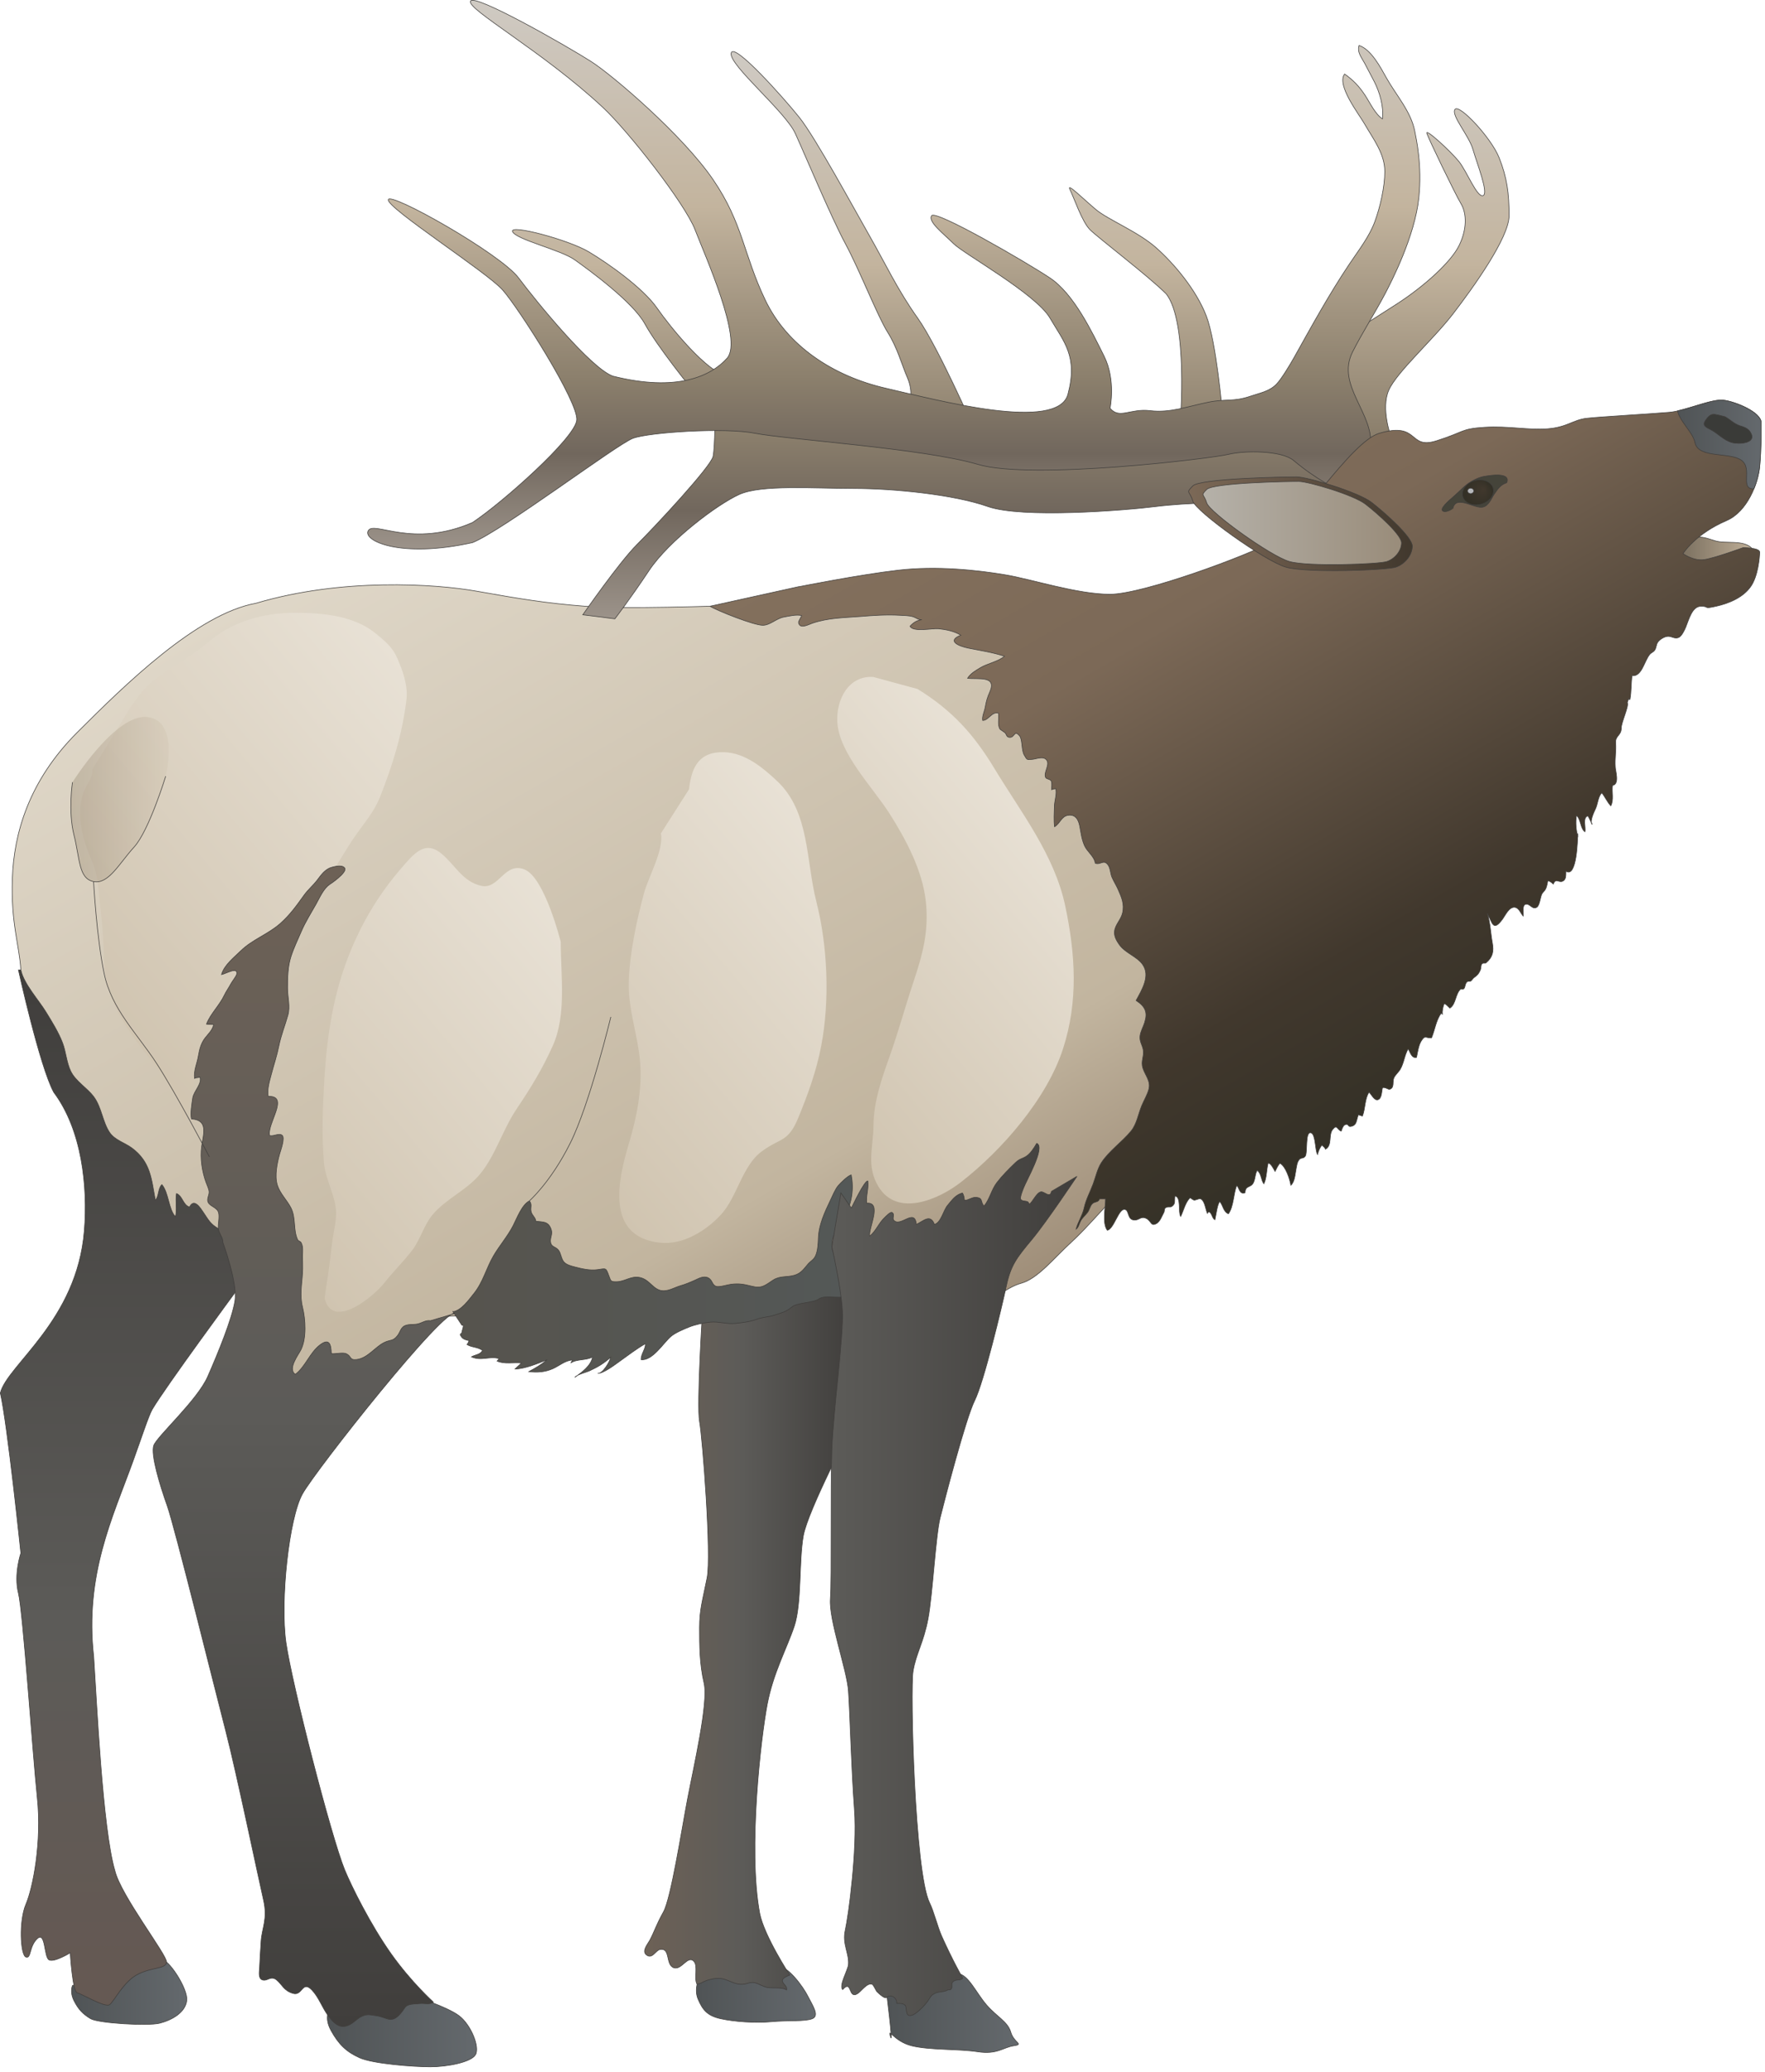 
        <svg xmlns:rdf="http://www.w3.org/1999/02/22-rdf-syntax-ns#" xmlns="http://www.w3.org/2000/svg" xmlns:cc="http://creativecommons.org/ns#" xmlns:xlink="http://www.w3.org/1999/xlink" xmlns:dc="http://purl.org/dc/elements/1.1/" x="0px" y="0px" width="501" height="588" viewBox="0 0 501 588" xml:space="preserve">
            <title>Cervus elaphus (Red Deer) : buck</title>
            <desc xmlns:ian_image_library="https://ian.umces.edu/media-library/">
                <ian_image_library:title>Cervus elaphus (Red Deer) : buck</ian_image_library:title>
                <ian_image_library:descr>Illustration of Cervus elaphus (Red Deer) buck</ian_image_library:descr>
                <ian_image_library:scene>
                    <ian_image_library:contains>mammal, red, deer, elk, male, buck, Chordata, Mammalia, Artiodactyla, Ruminantia, Cervidae, Cervinae, Cervus, elaphus</ian_image_library:contains>
                    <ian_image_library:when>2009-01-01</ian_image_library:when>
                </ian_image_library:scene>
            </desc>
            
 <defs></defs>
 <linearGradient id="ian_symbols_f6eca1c51ce1aae4c5f2d1c6219647f5" y2="576.48" gradientUnits="userSpaceOnUse" x2="135.3" y1="576.48" x1="92.92">
  <stop stop-color="#505456" offset=".022"/>
  <stop stop-color="#64696D" offset="1"/>
 </linearGradient>
 <path stroke="#403E3C" stroke-width=".171" d="m93.563 570.29s-1.702 2.135.433 5.978c2.134 3.841 4.263 5.963 8.104 7.681 3.843 1.709 15.367 2.558 20.069 2.558 4.693 0 11.524-1.285 12.79-3.42 1.292-2.138-1.266-8.536-4.687-11.094-3.41-2.568-12.806-5.543-12.806-5.543l-23.897 3.83z" fill="url(#ian_symbols_f6eca1c51ce1aae4c5f2d1c6219647f5)"/>
 <linearGradient id="ian_symbols_ee23718d06ac08043563bd292d4a83c8" y2="565.88" gradientUnits="userSpaceOnUse" x2="231.49" y1="565.88" x1="197.66">
  <stop stop-color="#505456" offset=".022"/>
  <stop stop-color="#64696D" offset="1"/>
 </linearGradient>
 <path stroke="#403E3C" stroke-width=".171" d="m198.56 560.9s-1.702 3.411-.42 6.389c1.286 3.001 2.558 4.703 6.398 5.559 3.843.85 9.818 1.285 14.508.85 4.699-.433 9.392 0 11.53-.85 2.135-.855 0-3.84-1.272-6.398-1.282-2.57-5.559-8.549-8.549-8.549-2.98 0-22.2 3-22.2 3z" fill="url(#ian_symbols_ee23718d06ac08043563bd292d4a83c8)"/>
 <linearGradient id="ian_symbols_64175e09fa3f249489d7fe6ac160a56c" y2="571.22" gradientUnits="userSpaceOnUse" x2="289.08" y1="571.22" x1="251.5">
  <stop stop-color="#505456" offset=".022"/>
  <stop stop-color="#64696D" offset="1"/>
 </linearGradient>
 <path stroke="#403E3C" stroke-width=".171" d="m251.5 564.31s2.125 16.637 1.272 13.662c-.853-2.991.853 1.272 5.978 2.558 5.126 1.282 13.226.85 18.787 1.699 5.546.855 7.248-1.282 10.238-1.699 2.991-.423 0-.855-.858-3.844-.847-2.99-3.834-4.263-6.825-7.68-2.99-3.427-5.132-8.54-8.116-8.97-3-.44-20.48 4.27-20.48 4.27z" fill="url(#ian_symbols_64175e09fa3f249489d7fe6ac160a56c)"/>
 <linearGradient id="ian_symbols_8076f69c81131fa43df36e62f2954c77" y2="565.31" gradientUnits="userSpaceOnUse" x2="53.031" y1="565.31" x1="20.298">
  <stop stop-color="#505456" offset=".022"/>
  <stop stop-color="#64696D" offset="1"/>
 </linearGradient>
 <path stroke="#403E3C" stroke-width=".171" d="m20.577 563.44s-.849 1.718.414 4.275c1.294 2.568 2.577 3.841 4.711 5.126 2.125 1.285 16.224 2.135 19.63 1.285 3.418-.868 7.261-3.003 7.675-6.411.442-3.41-5.539-12.379-7.242-11.523-1.704.85-25.188 7.23-25.188 7.23z" fill="url(#ian_symbols_8076f69c81131fa43df36e62f2954c77)"/>
 <linearGradient id="ian_symbols_e0222be712cf9c148d466d4865b40d90" y2="459.92" gradientUnits="userSpaceOnUse" x2="242.1" y1="459.92" x1="182.96">
  <stop stop-color="#6D6156" offset="0"/>
  <stop stop-color="#5C5B58" offset=".472"/>
  <stop stop-color="#403E3C" offset="1"/>
 </linearGradient>
 <path stroke="#403E3C" stroke-width=".171" d="m199.43 371.81s-1.718 26.891-.866 31.571c.866 4.709 3.424 37.995 2.138 44.393-1.272 6.411-2.138 8.979-2.138 14.092 0 5.116 0 10.251 1.289 15.8 1.276 5.542-2.991 23.897-4.696 32.866-1.702 8.953-4.693 28.16-6.828 32-2.141 3.843-2.495 5.443-3.895 8.078-.573 1.056-2.259 2.979-1.031 4.06 1.731 1.512 2.708-1.323 4.044-1.492 2.813-.366 1.54 3.996 3.538 5.091 2.341 1.285 4.19-3.703 6.003-1.667 1.167 1.308.01 4.705.799 6.359.763.179 1.781-.607 2.583-.891 1.171-.407 2.669-.735 3.853-.661 2.558.14 4.085 1.934 6.818 1.645 1.218-.127 2.042-.729 3.347-.372 1.193.331 2.135 1.03 3.385 1.298 1.473.306 4.321-.166 5.479.713.347-1.26-1.4-1.782-1.146-2.86.14-.589 1.604-1.196 2.074-1.365 0 0-7.263-11.091-8.536-17.498-3.42-18.358.42-50.372 2.138-59.328 1.702-8.978 5.545-15.796 7.684-22.207 2.122-6.398 1.272-18.339 2.558-25.605 1.282-7.26 14.079-31.581 14.079-31.581v-49.095l-8.537 1.715-13.226 11.944-20.88 2.99z" fill="url(#ian_symbols_e0222be712cf9c148d466d4865b40d90)"/>
 <linearGradient id="ian_symbols_b69b1318d5bedc94a104bd3cf05898af" y2="388.52" gradientUnits="userSpaceOnUse" x2="248.62" y1="147.48" x1="109.45">
  <stop stop-color="#DFD7C8" offset="0"/>
  <stop stop-color="#C2B59F" offset=".786"/>
  <stop stop-color="#9F8E79" offset="1"/>
 </linearGradient>
 <path stroke="#403E3C" stroke-width=".171" d="m5.914 275.25c-.433-7.264-2.844-13.14-2.405-25.949.42-12.793 4.696-27.741 18.354-41.399 13.649-13.652 34.139-33.722 50.791-36.712 24.323-7.248 50.788-5.542 62.744-3.408 11.96 2.125 19.634 3.408 30.731 4.26 11.104.865 35.857 0 48.23-.417 12.379-.436 49.086-3.844 49.086-3.844l72.565 52.493 7.251 92.625s-25.605 26.048-26.892 26.888c-1.278.862-7.68 8.546-12.373 12.809-4.695 4.273-9.389 10.239-14.084 11.537-4.693 1.272-9.386 5.962-9.386 5.962l-56.347-2.984-61.458 4.702-35.44 1.706-28.602 19.61-24.333.855 3.84-24.319-12.373-19.208-11.524 8.101-24.753-29.875-16.229-32.869c.001-.01-6.989-13.33-7.402-20.58z" fill="url(#ian_symbols_b69b1318d5bedc94a104bd3cf05898af)"/>
 <linearGradient id="ian_symbols_79d649a89d1a7094e5b0e57bc0a75a2b" y2="279.4" gradientUnits="userSpaceOnUse" x2="19.695" y1="194.96" x1="120.33">
  <stop stop-color="#E8E1D5" offset="0"/>
  <stop stop-color="#D0C4B0" offset="1"/>
 </linearGradient>
 <path d="m36.874 201c2.097-2.914 3.525-5.357 6.678-7.833 4.909-3.869 10.62-6.682 15.288-10.738 6.844-5.952 15.622-8.562 24.969-8.533 8.116.013 16.726.888 22.819 5.848 2.555 2.09 4.769 3.917 6.042 6.818 1.626 3.713 3.179 7.935 2.698 11.995-1.136 9.529-3.932 18.648-7.563 27.741-1.711 4.276-4.639 7.48-7.257 11.32-2.352 3.436-4.375 7.098-6.666 10.509-4.715 7.044-11.893 13.239-17.591 19.742-6.191 7.047-11.295 15.237-14.753 23.604-2.164 5.218-4.785 10.28-6.389 15.545-.735 2.389-1.181 4.222-1.499 6.662-.137 1.094-.433 3.789-1.346 4.582-.84-1.629-.701-3.5-1.314-5.078-.735-1.88-2.176-3.598-3.216-5.428-2.262-3.945-5.346-7.327-8.065-10.989-5.672-7.585-10.111-15.189-10.213-24.651-.047-5.294-.547-10.916-1.184-16.153-.467-3.831-.433-7.404-2.008-11.043-1.743-4.018-3.207-8.215-3.522-12.564-.188-2.443.099-4.935.824-7.277.604-1.962 2.988-4.629 2.542-6.614l10.724-17.47z" fill="url(#ian_symbols_79d649a89d1a7094e5b0e57bc0a75a2b)"/>
 <linearGradient id="ian_symbols_f841a5956046e89411337d8485e976c7" y2="175.6" gradientUnits="userSpaceOnUse" x2="286.9" y1="14.633" x1="286.9">
  <stop stop-color="#CFCAC3" offset="0"/>
  <stop stop-color="#C3B49E" offset=".376"/>
  <stop stop-color="#8B7F6C" offset=".674"/>
  <stop stop-color="#71675D" offset=".809"/>
  <stop stop-color="#9C938A" offset="1"/>
 </linearGradient>
 <path stroke="#403E3C" stroke-width=".171" d="m394.78 123.81s-2.852-7.96-.573-13.086c2.274-5.132 12.517-14.238 18.215-21.625 5.685-7.391 15.937-21.635 15.937-27.896 0-6.259-.573-10.811-2.848-16.497-2.278-5.688-11.384-15.367-12.517-13.659-1.146 1.715 3.98 7.404 5.112 11.384 1.146 3.98 4.554 12.513 2.846 13.085-1.7.573-4.551-6.827-6.825-9.678-2.278-2.835-9.679-9.666-9.106-7.96.573 1.702 7.974 17.065 9.679 19.917 1.702 2.847 1.702 7.4-.572 11.957-2.278 4.556-9.679 11.371-17.646 16.509-7.96 5.112-14.231 9.096-14.231 9.096l-17.068 20.493-18.215 1.142s-1.706-19.92-4.554-27.32c-2.841-7.403-9.096-14.807-14.221-19.36-5.126-4.556-13.659-7.963-17.069-10.813-3.424-2.848-8.549-7.96-7.407-5.683 1.136 2.274 3.411 9.105 5.692 11.38 2.277 2.269 16.509 13.092 21.635 18.218 6.258 7.959 3.98 36.416 3.98 36.416l-58.625 1.718s-10.241-23.343-15.939-31.319c-5.682-7.96-9.105-15.364-13.659-23.328-4.54-7.96-15.351-27.884-19.904-33.575-4.563-5.705-18.791-21.625-19.36-18.218-.573 3.42 15.367 16.512 18.214 22.771 2.851 6.254 10.238 23.909 14.231 31.304 3.983 7.388 9.096 20.489 11.944 25.042 2.851 4.554 3.98 9.106 5.692 13.074 1.712 4 .566 7.407.566 7.407s-46.095-6.822-51.781-7.966c-5.698-1.146-15.937-13.659-19.926-19.357-3.971-5.673-13.655-12.516-19.354-15.927-5.686-3.407-22.751-7.961-21.619-5.698 1.142 2.291 13.659 5.125 17.639 7.979 3.98 2.835 16.509 11.94 19.92 18.199 3.414 6.271 13.089 18.218 13.089 18.218l6.828 6.254s0 10.255-.569 13.103c-.56 2.851-16.497 19.917-21.623 25.029-5.122 5.125-15.367 19.92-15.367 19.92l9.106 1.146s3.983-5.116 9.682-13.659c5.686-8.539 19.344-18.777 25.603-21.625 6.258-2.851 21.065-1.706 32.449-1.706 11.371 0 28.45 1.706 38.113 5.113 9.688 3.423 38.714 1.146 47.819 0 9.108-1.129 21.049-1.129 21.049-1.129l27.323-1.133 18.22-17.65z" fill="url(#ian_symbols_f841a5956046e89411337d8485e976c7)"/>
 <linearGradient id="ian_symbols_c4324579a082fa8445fd412f3c57821d" y2="155.79" gradientUnits="userSpaceOnUse" x2="253.69" y1=".085" x1="253.69">
  <stop stop-color="#CFCAC3" offset="0"/>
  <stop stop-color="#C3B49E" offset=".376"/>
  <stop stop-color="#8B7F6C" offset=".691"/>
  <stop stop-color="#71675D" offset=".826"/>
  <stop stop-color="#9C938A" offset="1"/>
 </linearGradient>
 <path stroke="#403E3C" stroke-width=".171" d="m388.52 126.66c.152.127.306.254.471.382 1.323-9.644-9.945-17.582-5.023-27.26 2.859-5.622 6.296-10.916 9.245-16.522 1.73-3.296 8.409-16.242 9.529-27.171.954-9.245-.726-16.599-1.136-18.771-1.053-5.647-5.275-10.241-8.088-15.252-1.613-2.885-4.263-7.998-7.734-9.172-.627 1.938.726 3.458 1.578 5.065.903 1.702 1.82 3.433 2.749 5.24 1.508 2.978 2.72 7.043 2.304 10.531-2.05-1.295-3.589-4.655-4.912-6.663-1.689-2.57-3.345-4.302-5.826-6.058-2.39 3.077 4.012 11.32 5.571 14.018 2.532 4.426 5.825 8.521 5.825 13.662 0 4.374-1.323 10.149-2.835 14.23-1.591 4.299-4.604 8.101-7.254 12.072-5.797 8.65-10.592 17.429-15.682 26.506-.99 1.756-3.522 6.032-4.979 7.518-2.039 2.1-4.75 2.507-7.385 3.42-4.871 1.654-6.803.665-11.969 1.705-5.59 1.123-10.858 3.102-16.522 2.393-5.656-.684-8.688 2.52-11.352-.684 0 0 1.715-7.967-1.709-14.811-3.407-6.815-8.536-17.625-15.367-22.179-6.83-4.553-32.436-19.362-33.565-17.657-1.146 1.717 3.411 5.138 6.255 7.979 2.842 2.834 23.331 14.231 27.311 21.046 3.993 6.843 7.977 10.811 5.126 21.622-2.848 10.827-36.989 1.718-51.793-1.699-14.792-3.414-27.877-11.947-34.139-25.033-6.265-13.102-6.265-21.626-14.804-34.154-8.537-12.513-28.457-29.599-34.714-33.566-6.258-3.996-33.003-19.36-34.139-17.082-1.146 2.275 20.48 14.231 37.562 30.159 7.27 6.789 23.327 27.32 26.178 34.72 2.834 7.404 13.652 31.291 9.105 36.429-4.553 5.113-14.231 9.672-32.449 5.113-6.258-2.275-21.625-21.063-26.748-27.878-5.112-6.843-36.416-24.472-36.989-22.21-.573 2.291 27.883 20.502 32.436 25.619 4.553 5.112 21.635 31.873 21.056 36.989-.566 5.126-21.056 23.34-29.589 29.022-17.079 7.404-27.884-.557-29.585 2.291-1.718 2.835 9.093 7.967 29.585 3.408 8.533-3.408 40.973-27.878 45.532-29.595 4.556-1.706 26.178-3.131 34.711-1.426 8.54 1.718 47.813 4.276 63.18 8.813 15.364 4.556 66.585-1.702 71.138-2.834 4.556-1.133 15.074-1.133 18.494 1.718 3.411 2.834 5.981 4.54 8.816 6.258 2.851 1.702 6.258-.585 9.675-3.423 3.4-2.84 2.84-6.83 2.84-6.83z" fill="url(#ian_symbols_c4324579a082fa8445fd412f3c57821d)"/>
 <linearGradient id="ian_symbols_394d2944df389b64ddde165765a6b4f3" y2="157.73" gradientUnits="userSpaceOnUse" x2="498.21" y1="157.73" x1="474.31">
  <stop stop-color="#706657" offset="0"/>
  <stop stop-color="#C2B199" offset="1"/>
 </linearGradient>
 <path stroke="#403E3C" stroke-width=".171" d="m476.43 152.4c1.994 0 3.996-.051 5.979 0 2.096.077 3.699 1.031 5.532 1.311 3.386.519 8.766-.69 10.264 3.395l-15.37 5.981-8.529-5.125 2.13-5.56z" fill="url(#ian_symbols_394d2944df389b64ddde165765a6b4f3)"/>
 <linearGradient id="ian_symbols_855e75719696ea3445d75c500541109d" y2="275.25" gradientUnits="userSpaceOnUse" x2="33.693" y1="569" x1="33.693">
  <stop stop-color="#655953" offset=".022"/>
  <stop stop-color="#5C5B58" offset=".371"/>
  <stop stop-color="#403E3C" offset="1"/>
 </linearGradient>
 <path stroke="#403E3C" stroke-width=".171" d="m5.914 275.25c.85 3.971 5.062 8.511 7.184 12.007 1.645 2.682 3.512 5.673 4.658 8.676.977 2.568 1.132 5.571 2.303 8.011 1.4 2.927 4.63 4.693 6.577 7.314 2.186 2.949 2.485 7.108 4.448 10.061 1.477 2.214 4.317 2.949 6.348 4.451 5.357 3.971 5.548 8.88 6.665 14.807 1.056-1.056.732-3.385 1.852-4.416 1.954 2.278 1.877 7.035 3.85 9.122.522-2.109-.061-4.441.289-6.589 1.757.662 1.782 3.207 3.704 3.843 1.308-2.698 3.118.29 3.98 1.575 1.463 2.173 1.96 3.233 4.184 4.528l1.333 2.672 4.012 14.677s-20.53 27.845-24.107 33.989c-1.043 1.82-3.165 8.394-5.542 14.932-5.676 15.646-13.662 32.028-11.056 55.175.818 12.277 2.513 48.972 6.006 60.714 1.642 7.048 14.919 24.078 14.677 26.022-.249 1.947-3.815 1.311-8.002 3.347-4.184 2.008-6.866 7.783-8.164 8.699-1.311.916-7.836-3.038-9.185-3.369-1.35-.331-1.995-11.346-1.995-11.346s-4.553 2.81-6.026 1.998c-1.441-.805-.936-8.222-3.325-6.007-2.376 2.214-1.676 5.774-3.232 5.202-1.563-.573-2.008-10.265 0-14.944 2.001-4.654 4.568-17.604 3.232-30.282-1.335-12.682-4.031-52.726-5.367-58.067s.7-11.32.7-11.32-3.818-36.772-5.826-45.445c2.008-8.002 21.775-20.493 23.837-45.981 1.027-12.644-.662-28.685-8.673-39.356-3.996-7.353-10.019-34.699-10.019-34.699h.680z" fill="url(#ian_symbols_855e75719696ea3445d75c500541109d)"/>
 <linearGradient id="ian_symbols_ccc3197cd3b7e74461ecce1342172714" y2="575.06" gradientUnits="userSpaceOnUse" x2="86.439" y1="245.75" x1="86.439">
  <stop stop-color="#6D6156" offset="0"/>
  <stop stop-color="#5C5B58" offset=".472"/>
  <stop stop-color="#403E3C" offset="1"/>
 </linearGradient>
 <path stroke="#403E3C" stroke-width=".171" d="m97.836 246.32c-.859-1.295-4.273 0-4.273 0-1.591.735-2.495 2.087-3.513 3.42-1.155 1.514-2.618 2.71-3.725 4.263-2.1 2.927-4.025 5.647-6.815 8.101-3.449 3.016-7.862 4.505-11.129 7.68-1.973 1.925-4.76 4.085-5.508 6.78 1.282-.254 4.798-2.412 4.298-.047-.118.509-1.349 2.084-1.654 2.685-.576 1.104-1.286 2.042-1.833 3.188-1.349 2.876-3.941 5.294-5.075 8.221.688.149 1.359.035 2.046.149-.392 1.642-1.435 2.495-2.428 3.767-1.17 1.527-1.59 3.204-1.908 5.062-.366 2.237-1.362 4.146-1.107 6.437.436-.28 1.187-.207 1.571-.334.604 1.874-1.798 3.996-2.081 5.905-.226 1.575-.722 4.479-.34 5.927 4.833.306 3.373 4.222 2.886 7.757-.465 3.423.127 7.212 1.222 10.203.279.789.827 1.88.891 2.695.063.945-.713 2.011-.319 2.927.522 1.234 2.504 1.476 2.962 2.901.423 1.333-.175 3.268-.022 4.655.162 1.422 1.358 2.517 1.282 3.929 0 0 4.26 11.537 3.407 16.65-.849 5.112-4.689 14.514-7.684 21.342-2.987 6.831-14.511 17.069-15.364 19.64-.849 2.555 1.708 11.094 3.844 17.069 2.138 5.979 13.655 52.506 16.649 64.029 2.981 11.524 9.389 42.255 10.671 47.801 1.272 5.549-.456 7.909-.688 11.867-.15 2.532-.341 5.049-.433 7.582-.057.979-.395 2.771.738 3.242 1.438.585 2.408-1.333 4.104.037 1.531 1.235 2.04 3.09 4.712 3.831 2.657.764 2.558-3.84 5.316-.967 1.985 2.084 2.911 4.988 4.61 7.273 1.629 2.188 3.414 4.072 6.303 2.469 1.158-.659 2.123-1.82 3.5-2.39 1.514-.611 2.313-.255 3.853-.051 3.395.416 4.554 3.103 8.104-2.269.84-1.244 2.688-.989 4.27-1.19 1.285-.155 2.755.417 3.836-.41 0 0-6.249-5.635-11.956-13.659-5.896-8.319-11.26-19.13-13.223-23.899-3.84-9.398-14.941-52.509-16.649-64.449-1.705-11.957.852-35.44 4.693-42.255 3.84-6.844 40.552-53.371 43.54-51.237l-7.25 2.138c-1.222-.229-2.364.585-3.407.865-1.069.306-2.326.074-3.423.407-1.651.458-1.575 1.794-2.542 3-1.247 1.553-1.935 1.12-3.437 1.769-2.758 1.184-4.845 4.566-8.126 4.973-2.071.254-1.413-.942-2.953-1.652-.992-.458-3.114.128-4.234-.025-.063-2.545-.509-4.477-3.14-2.532-2.965 2.199-4.171 6.207-7.073 8.405-2.304-1.523.942-5.618 1.629-7.046 1.575-3.255 1.272-8.546.417-12.004-.859-3.487-.204-6.259 0-9.821.092-1.575-.013-3.204 0-4.808.013-1.244.223-2.529-.404-3.687-.254-.461-.776-.382-.999-.866-1.305-2.784-.427-6.131-1.891-9.007-1.132-2.211-3.127-4.069-3.868-6.484-.812-2.622-.048-6.309.665-8.829.267-.98 1.625-4.579.684-5.288-.926-.716-2.379.404-3.535.073-.767-3.423 5.759-11.342-.395-11.104-.382-1.957.395-4.416.891-6.325.7-2.666 1.591-5.288 2.135-8.011.615-3.051 1.747-5.797 2.571-8.75.687-2.443-.111-5.062-.111-7.582-.017-2.898.073-6.208.955-8.956.789-2.466 1.953-4.871 2.981-7.261 1.149-2.672 2.751-5.164 4.162-7.693.996-1.782 2.153-4.454 3.843-5.549.013 0 5.138-3.4 4.286-4.68z" fill="url(#ian_symbols_ccc3197cd3b7e74461ecce1342172714)"/>
 <linearGradient id="ian_symbols_d36791174dcb1414b1ec9b1ca2be14f9" y2="362.13" gradientUnits="userSpaceOnUse" x2="241.94" y1="362.13" x1="128.57">
  <stop stop-color="#56544E" offset=".022"/>
  <stop stop-color="#545857" offset="1"/>
 </linearGradient>
 <path stroke="#403E3C" stroke-width=".171" d="m128.57 372.23c2.354-.318 4.502-3.372 5.978-5.205 2.575-3.229 3.459-7.06 5.46-10.531 1.677-2.927 4.066-5.622 5.645-8.698 1.031-1.985 2.466-5.927 4.594-6.997.875.891.267 1.88.493 2.953.271 1.219 1.247 1.651 1.375 2.797 1.998.28 3.497-.051 4.323 2.288.525 1.451-.407 2.446-.14 3.767.255 1.295 1.324 1.091 2.176 2.087.802.955.777 2.545 1.642 3.471.725.776 2.036 1.104 3.025 1.359 1.96.509 4.289 1.072 6.411.776 2.533-.34 2.393-.671 3.296 1.781.556 1.515.531 1.667 2.21 1.642 2.342-.051 3.968-1.667 6.45-1.222 3.025.534 3.926 3.814 6.885 3.792 1.601-.013 3.217-.98 4.728-1.425 1.495-.433 2.762-.968 4.187-1.604 1.18-.561 2.567-1.323 3.853-.573 1.031.598.977 1.921 2.059 2.329.917.328 3.194-.436 4.212-.563 2.214-.302 3.675-.047 5.912.525 2.863.748 3.767-.191 6.134-1.744 1.947-1.247 3.911-.738 6.004-1.35 1.931-.534 2.784-1.931 3.885-3.204.754-.865 1.581-1.184 2.09-2.252.678-1.41.792-3.573.84-5.138.127-3.7 1.782-7.286 3.395-10.649.614-1.244 1.353-3.14 2.228-4.171.658-.799 2.813-2.873 3.703-3.077.751 3.967.191 7.884-1.642 11.234-1.83 3.315-4.034 5.746-3.843 9.22.181 3.385 7.407 10.773 4.976 13.531-1.419 1.604-6.847-.073-8.533 1.146-1.782 1.298-6.208 1.018-7.887 2.418-1.664 1.399-2.609 1.476-4.811 2.239-1.916.637-3.153.481-5.084 1.193-1.922.709-4.085.964-6.093 1.171-2.453.255-4.709-.611-7.162-.356-1.816.178-4.311.713-5.978 1.4-1.553.636-3.856 1.578-5.125 2.656-2.087 1.769-5.24 6.987-8.46 6.589-.088-1.562 1.346-3.089 1.209-4.527-2.542 1.448-4.96 3.322-7.314 4.999-1.349.967-4.54 3.42-6.214 3.432 1.406.128 3.414-3.267 3.71-4.603-2.024 1.782-3.589 2.724-5.966 3.828-1.005.475-3.649 1.081-4.244 1.899 2.03-1.477 4.546-3.236 5.055-5.803-1.785 1.046-4.617.538-6.207 1.731.242-.293.306-.586.474-.853-2.046.089-3.844 1.718-5.613 2.481-2.163.938-4.375 1.116-6.767.811 1.874-.988 3.601-2.02 5.217-3.378-2.698 1.053-6.197 2.567-9.134 2.644.602-.614 1.254-1.107 1.846-1.705-2.304-.255-4.769.407-6.933-.557.229-.207.407-.436.535-.716-2.721-.76-5.024.78-7.824-.483 1.018-.583 2.656-.659 3.143-1.833-1.4-1.018-3.086-.811-4.416-1.677.372-.28.5-.955.626-1.094-.649-.102-1.667-.382-2.087-.942-1.011-1.371.025-.585.057-1.625.013-.233.808-2.24-.016-1.794l-2.55-3.86z" fill="url(#ian_symbols_d36791174dcb1414b1ec9b1ca2be14f9)"/>
 <linearGradient id="ian_symbols_5ed428985adb112419b5d1548b576c11" y2="448.21" gradientUnits="userSpaceOnUse" x2="305.7" y1="448.21" x1="235.68">
  <stop stop-color="#5C5B58" offset=".011"/>
  <stop stop-color="#403E3C" offset="1"/>
 </linearGradient>
 <path stroke="#403E3C" stroke-width=".171" d="m241.68 342.79c.433-.84 3.678-7.76 4.646-7.658.29 2.16-.563 4.146-.318 6.309 4.521-.395.43 7.174.862 9.338 1.769-1.4 2.609-3.796 4.311-5.345.292-.254 1.553-1.654 2.042-1.349.885.535-.044 1.553.464 2.164 1.83 2.199 5.965-3.598 6.424 1.193 2.007-.926 3.954-3.089 5.125 0 1.881-.458 2.504-3.917 3.732-5.393 1.278-1.527 2.233-2.975 4.206-3.509.433.611.531 1.362.595 2.075 1.158.035 2.227-1.006 3.436-.84 1.922.268.999 1.257 2.119 2.457 1.626-1.963 2.091-4.629 3.631-6.627 1.526-1.998 3.433-3.904 5.253-5.65 1.222-1.155 1.816-1.066 2.99-1.766 1.257-.75 2.313-2.44 3.076-3.741 2.622 1.018-2.978 10.585-3.751 12.732-.181.474-1.107 2.66-.764 3.169.596.891 2.25 0 2.342 1.448 1.104-.786 2.084-3.356 3.382-3.586.917-.175 2.619 1.96 2.966-.127l7.247-4.27s-8.532 12.819-12.796 17.932c-4.276 5.125-5.984 7.251-7.261 13.226-1.272 5.981-6.397 27.323-8.969 32.449-2.555 5.125-8.536 28.173-9.809 33.285-1.285 5.126-2.135 21.775-3.42 28.597-1.273 6.844-3.408 9.818-4.264 14.943-.85 5.126.423 57.202 4.696 65.735 1.158 2.313 2.252 6.779 3.41 9.398 3.128 6.983 5.976 11.947 5.976 11.947-.57.926-2.033.063-2.924 1.243-.407.551.14 1.299-.369 1.871-.356.42-.611.076-.986.28-1.082.607-2.396.407-3.414.853-1.234.531-1.4 1.027-2.125 2.15-.71 1.104-3.968 4.731-5.444 4.193-1.03-.382-.521-2.249-1.04-2.821-.637-.713-1.537-.532-2.418-.586.127-1.018-.688-2.059-1.794-2.109-1.349-.063-.738 1.117-2.227.137-.446-.292-1.273-1.019-1.607-1.358-.248-.283-.974-1.935-1.343-2.087-1.381-.561-3.067 1.947-4.076 2.596-2.832 1.881-1.537-4.171-4.308-1.095-1.114-1.196 1.515-5.522 1.642-7.107.245-3.258-1.804-5.828-.9-9.748.9-3.916 3.458-22.701 2.603-34.225-.85-11.523-1.282-27.743-1.702-33.709-.433-5.975-5.558-20.069-5.125-26.051.43-5.976 0-31.581.43-42.688.423-11.088 3.414-32.43 2.978-39.251-.42-6.843-2.978-17.957-2.978-17.957l2.558-15.342 2.97 4.29z" fill="url(#ian_symbols_5ed428985adb112419b5d1548b576c11)"/>
 <path stroke="#403E3C" stroke-width=".171" d="m451.75 233.5c.022.175.086.318.191.429-.08-.14-.13-.28-.19-.43z" fill="none"/>
 <linearGradient id="ian_symbols_46a98efdc5418e24a99204c96fd59e65" y2="295.48" gradientUnits="userSpaceOnUse" x2="437.2" y1="100.86" x1="324.83">
  <stop stop-color="#83705D" offset="0"/>
  <stop stop-color="#7C6957" offset=".309"/>
  <stop stop-color="#41382D" offset=".781"/>
  <stop stop-color="#333026" offset="1"/>
 </linearGradient>
 <path stroke="#403E3C" stroke-width=".171" d="m226.74 166.5s17.079-3.407 28.167-4.693c11.11-1.288 22.633 0 30.314 1.286 7.684 1.266 20.479 5.542 29.872 5.542 9.395 0 39.271-11.091 46.104-14.931 6.831-3.844 22.23-28.342 30.295-30.744 11.533-3.407 8.116 4.693 16.232 2.135 8.101-2.554 6.831-3.417 13.658-3.84 6.821-.417 12.38.853 17.922.423 5.549-.423 7.251-2.558 11.092-2.981 3.84-.433 18.787-1.283 23.479-1.702 4.696-.433 11.957-3.844 15.364-3.423 3.427.423 10.675 3.423 10.675 6.398 0 2.991 0 7.684-.421 12.393-.429 4.68-3.42 12.793-9.397 15.364-8.954 3.843-12.38 9.386-12.38 9.386s2.99 2.138 5.981 1.705c2.987-.433 11.091-3.407 11.091-3.407s4.705 0 4.705 1.269c0 1.289-.429 6.832-2.583 9.822-2.122 2.991-5.972 4.69-9.806 5.542-3.84.865-1.705 0-4.267 0-2.564 0-3.438 3.805-4.35 5.981-.35.836-1.164 2.567-2.046 2.898-1.139.433-1.89-.395-3-.344-.989.038-2.313.853-2.897 1.692-.433.646-.396 1.549-.814 2.186-.43.637-.952.688-1.426 1.225-1.591 1.88-2.24 6.395-5.043 6.064-.296 2.239-.169 4.463-.579 6.729-.268.063-.365-.064-.331-.382l-.433 1.272c.547 1.018-1.702 5.494-1.702 7.251 0 2.134-1.756 2.112-1.604 4.234.179 2.265-.268 4.438-.102 6.7-.051.996 1.346 4.963-.776 5.333-.29 1.871.423 4.043-.496 5.8-1.044-1.107-1.689-2.686-2.571-3.701-1.053 1.079-1.104 3-1.695 4.346-.439.996-1.826 3.704-1.034 4.607-.423-.802-.729-1.651-1.196-2.402-1.604.404-.551 3.239-.854 4.511-1.335-.989-1.119-3.557-2.392-4.639-.344 1.995-.089 4.184.355 6.144-.012-.305-.012-.624-.012-.941 0 1.6-.268 12.729-3.348 10.595-.063 1.031.191 2.402-1.018 2.889-1.066.404-1.858-1.031-2.559.786-.448-.446-.967-.786-1.536-1.006-.162.751-.28 1.642-.607 2.329-.296.598-.917 1.12-1.082 1.438-.455.824-.627 3.296-1.464 3.815-1.323.811-2.021-1.26-3.242-.827-1.005.356-.445 2.593-.602 3.347-.658-.636-1.18-2.418-2.465-2.507-1.588-.102-2.597 2.24-3.396 3.334-2.8 3.814-2.869.941-4.327-1.553.828 2.567.923 5.606 1.426 8.342.446 2.389.09 4.043-1.794 5.634-.306.268-.812-.14-1.231.369-.245.293-.217 1.272-.382 1.654-.535 1.193-.841 1.448-1.846 2.211-.309.232-.521.665-.817.891-.299.242-.785-.076-1.202.347-.751.748-.208 2.402-1.706 1.944-1.581 1.4-1.326 4.324-3.08 5.431-.509-.407-.992-1.056-1.612-1.295-.379.99-.614 1.995-.51 3.061-.155-.086-.254-.201-.331-.375-1.543 2.198-1.749 4.626-2.765 7.069-1.68.086-1.774-.916-2.898.84-.772 1.219-1.068 3.242-1.345 4.68-1.426.356-1.795-1.501-2.381-2.418-1.068 1.807-1.167 3.933-2.249 5.8-.496.84-1.508 1.68-1.832 2.517-.421 1.123.213 2.727-1.171 3.159-.382.127-1.272-.7-2.046-.423-.252 1.082-.182 3.105-1.35 3.398-.996.255-1.87-1.654-2.459-2.138-1.267 1.807-1.028 4.734-1.89 6.792-.284-.191-.84-.229-1.124-.41-.712 1.718-.353 3.003-2.211 3.337-.84.153-.537-1.069-1.718-.42-.468.254-.802 1.272-.954 1.753-1.273-.48-1.146-2.097-2.466-.445-1.184 1.479-.039 4.556-2.023 5.574-.165-.614-.624-.742-.968-1.162-.623.624-1.056 1.769-1.27 2.66-.713-1.146-.509-5.635-1.794-6.131-1.832-.735-.933 5.711-1.712 6.64-.63.764-1.151.254-1.724.967-.586.712-.672 1.731-.841 2.596-.289 1.396-.392 3.738-1.511 4.651-.286-1.791-1.479-5.444-3.105-6.242-.595.649-.945 1.511-1.371 2.326-.462-.827-1.082-2.173-1.938-2.418-.53 1.922-.397 4.2-1.243 5.931-.892-1.26-.596-2.698-1.864-3.84-.682.888-.545 2.898-1.318 3.875-.798 1.018-2.108.551-2.134 2.482-1.654.611-1.629-1.448-2.393-2.059-.927 2.389-.862 5.962-2.339 8.04-1.476-.551-1.515-2.431-2.453-3.449-.665.446-1.109 4.006-1.378 5.151-.899-.535-.699-1.604-1.612-2.262-.268.051-.455.2-.551.455-.509-1.196-.722-3.726-1.994-4.171-.242-.102-1.337.417-1.734.407-.261-.013-.974-.585-1.151-.712-1.375 1.323-1.871 3.69-2.686 5.354-.799-1.311.229-5.558-1.626-5.813-.232 1.4.277 2.176-.919 2.975-.446.305-1.143-.099-1.747.369-.503.395-.21.827-.478 1.314-.509.913-1.068 2.539-2.023 3.102-1.781 1.027-1.409-.662-3.026-1.425-1.508-.713-1.984.598-3.394.48-1.96-.149-1.368-2.644-2.546-2.984-1.832-.551-3.089 5.402-5.062 5.911-1.515-2.036-.509-6.433-.509-8.928h-1.706c-.318 1.066-1.361.684-2.049 1.375-.636.611-.799 1.756-1.349 2.469-.723.938-1.499 1.473-2.046 2.567-.42.84-.483 1.626-1.222 2.189.56-2.09 1.819-3.894 2.291-6.029.521-2.418 1.718-4.553 2.567-6.843.699-1.88 1.209-4.276 2.315-5.979 2.151-3.334 5.928-5.927 8.444-9.007 1.591-1.918 2.063-4.846 3.004-7.149.61-1.473 1.676-3.255 2.048-4.782.561-2.262-1.018-3.827-1.68-5.851-.674-2.036.382-3.331.076-5.24-.241-1.422-1.081-2.313-.902-3.942.152-1.346.916-2.571 1.304-3.84.907-2.886.207-4.518-2.424-6.236 1.664-3.039 4.095-6.971 1.884-10.175-1.578-2.313-4.948-3.258-6.666-5.698-.789-1.117-1.521-2.418-1.337-3.802.229-1.921 1.808-3.204 2.266-5.154.599-2.504-.276-4.512-1.311-6.815-.519-1.145-1.209-2.214-1.705-3.382-.404-.955-.433-2.52-1.05-3.385-1.276-1.807-2.132.029-3.669-.535-.268-1.982-2.307-3.254-3.08-5.062-.798-1.833-.977-3.637-1.346-5.546-.356-1.781-1.209-3.356-3.334-3.003-1.88.306-2.262 2.367-3.802 3.246-.229-1.868-.089-3.958-.038-5.848.038-1.568.776-3.5.369-4.976-.229.128-.866.099-1.155.306-.041-.637.188-1.935-.127-2.482-.36-.595-1.327-.47-1.582-.992-.677-1.362 1.35-3.624.268-4.97-.913-1.174-2.939-.255-4.107-.156-1.639.127-1.412.115-2.198-1.181-.869-1.4-.475-4.441-1.362-5.507-1.577-1.858-1.323.637-2.914.433-.862-.105-.722-.869-1.272-1.352-.063-.047-1.358-.967-1.308-.891-.865-1.27-.251-3.125-.474-4.601-1.903-.588-2.771 2.008-4.489 2.059-.255-1.056.537-2.618.729-3.814.267-1.59.595-2.736 1.275-4.248 2.151-4.785-3.389-3.525-6.303-3.916.903-1.391 2.291-2.177 3.703-3.017 1.881-1.133 5.266-1.797 6.768-3.246-3.359-1.091-6.809-1.6-10.254-2.29-2.733-.561-6.246-2.033-2.135-3.662-1.795-1.155-4.271-1.629-6.373-1.845-1.654-.166-7.13 1.043-8.04-.697.885-.992 1.992-1.718 3.356-1.857-1.002.076-1.588-.561-2.479-.84-1.075-.356-2.618-.356-3.773-.42-3.716-.216-7.512.038-11.209.343-4.794.382-9.02.356-13.636 1.909-1.069.356-3.487 1.766-3.891-.102-.115-.522.751-1.54.862-2.071-1.463-.36-3.63.162-5.075.429-2.087.382-3.828 2.278-5.889 2.329-2.529.052-13.022-4.148-15.033-5.396l25.18-5.56z" fill="url(#ian_symbols_46a98efdc5418e24a99204c96fd59e65)"/>
 <linearGradient id="ian_symbols_f5152a4a2ce3a534b1d23669bc43f628" y2="126.12" gradientUnits="userSpaceOnUse" x2="499.91" y1="126.12" x1="476.19">
  <stop stop-color="#505456" offset=".022"/>
  <stop stop-color="#64696D" offset="1"/>
 </linearGradient>
 <path stroke="#403E3C" stroke-width=".171" d="m481.13 125.6c.926 4.617 9.968 2.583 13.238 5.053 3.204 2.389-.649 8.265 3.487 8.052.941-2.281 1.473-4.569 1.638-6.347.421-4.709.421-9.402.421-12.393 0-2.975-7.248-5.975-10.675-6.398-2.886-.369-8.533 2.026-13.051 3.016.54 2.97 4.35 6.08 4.94 9.02z" fill="url(#ian_symbols_f5152a4a2ce3a534b1d23669bc43f628)"/>
 <path stroke="#403E3C" stroke-width=".171" d="m447.84 236.6c0 .178 0 .467-.016.814.016.051.016.086.027.127-.01-.30-.01-.62-.01-.94z" fill="none"/>
 <linearGradient id="ian_symbols_29435bc53cdcbf7401821f39477146bc" y2="226.84" gradientUnits="userSpaceOnUse" x2="47.905" y1="226.84" x1="20.113">
  <stop stop-color="#8F7F68" offset="0"/>
  <stop stop-color="#D0C4B0" offset="1"/>
 </linearGradient>
 <path opacity=".34" d="m47.029 220.27s-4.686 15.367-8.946 20.076c-4.273 4.68-7.264 10.655-11.524 9.815-4.273-.865-3.84-6.408-5.568-13.239-1.696-6.834-.414-14.944-.414-14.944s12.237-19.63 21.349-18.495c9.106 1.15 5.103 16.79 5.103 16.79z" fill="url(#ian_symbols_29435bc53cdcbf7401821f39477146bc)"/>
 <path stroke="#403E3C" stroke-width=".171" d="m20.577 221.98s-1.282 8.11.414 14.944c1.728 6.831 1.294 12.374 5.568 13.239 4.26.84 7.251-5.135 11.524-9.815 4.26-4.708 8.946-20.076 8.946-20.076" fill="none"/>
 <path stroke="#403E3C" stroke-width=".171" d="m59.424 328.26s-9.401-17.922-14.947-26.455c-5.542-8.549-12.809-15.364-14.931-25.622-2.134-10.238-2.987-26.022-2.987-26.022" fill="none"/>
 <path stroke="#403E3C" stroke-width=".171" d="m150.24 340.8s6.064-5.281 11.61-16.382c5.562-11.091 11.537-35.844 11.537-35.844" fill="none"/>
 <path stroke="#403E3C" stroke-width=".171" d="m409.84 145.15c-1.781-.484 1.681-3.306 2.898-4.363 1.715-1.489 3.08-3.143 5.116-4.26 2.004-1.123 2.99-1.324 5.24-1.604.993-.115 5.727-.662 4.604 2.049-1.74.595-2.481 1.689-3.437 3.067-.912 1.32-1.587 3.407-3.299 3.853-2.345.621-7.699-3.627-8.552.404.01 0-1.63 1.08-2.57.85z" fill="#45443A"/>
 <radialGradient id="ian_symbols_b004417c0a452af4b55299f4632534c9" fx="420.67" fy="138.9" gradientUnits="userSpaceOnUse" cy="139.87" cx="419.18" gradientTransform="matrix(1.006 .021 .021 1.076 -4.958 -19.525)" r="3.896">
  <stop stop-color="#41382D" offset="0"/>
  <stop stop-color="#333026" offset="1"/>
 </radialGradient>
 <path stroke="#403E3C" stroke-width=".171" d="m423.85 138.54c.496 1.858-1.031 3.882-3.427 4.531-2.374.646-4.728-.318-5.221-2.164-.51-1.845 1.018-3.866 3.407-4.53 2.39-.64 4.73.32 5.24 2.16z" fill="url(#ian_symbols_b004417c0a452af4b55299f4632534c9)"/>
 <path stroke="#403E3C" stroke-width=".171" d="m418.33 139.31c0 .433-.397.776-.878.776-.483 0-.878-.343-.878-.776 0-.43.395-.789.878-.789.48 0 .88.36.88.79z" fill="#B7B9BC"/>
 <linearGradient id="ian_symbols_0fdf3fffb8ed7864712ac9ac0f9a4fa7" y2="148.63" gradientUnits="userSpaceOnUse" x2="400.89" y1="148.63" x1="337.4">
  <stop stop-color="#7C6957" offset="0"/>
  <stop stop-color="#675748" offset=".376"/>
  <stop stop-color="#41382D" offset="1"/>
 </linearGradient>
 <path stroke="#403E3C" stroke-width=".171" d="m338.57 137.9c-2.129 2.141-.856 1.272 0 4.275.849 2.976 20.482 17.069 26.457 18.772 5.981 1.705 28.606.855 31.174 0 2.555-.862 4.687-3.408 4.687-5.975 0-2.571-7.678-9.389-11.518-12.376-3.844-2.991-18.361-7.264-21.342-7.264-3-.01-27.33.42-29.46 2.56z" fill="url(#ian_symbols_0fdf3fffb8ed7864712ac9ac0f9a4fa7)"/>
 <linearGradient id="ian_symbols_890323b7c9fea8b43560593d41e1a682" y2="148.42" gradientUnits="userSpaceOnUse" x2="397.83" y1="148.42" x1="341.48">
  <stop stop-color="#B5B1A9" offset="0"/>
  <stop stop-color="#998C7A" offset="1"/>
 </linearGradient>
 <path stroke="#403E3C" stroke-width=".171" d="m342.52 138.9c-1.899 1.88-.764 1.129 0 3.789.764 2.644 18.173 15.15 23.492 16.659 5.307 1.518 25.38.764 27.654 0 2.266-.764 4.159-3.026 4.159-5.304 0-2.274-6.815-8.329-10.226-10.973-3.411-2.66-16.281-6.452-18.938-6.452-2.64-.02-24.24.37-26.13 2.27z" fill="url(#ian_symbols_890323b7c9fea8b43560593d41e1a682)"/>
 <path stroke="#403E3C" stroke-width=".171" d="m487.97 117.83c-1.536-.356-2.3-.534-3.417.862-1.336 1.667-1.057 2.217.764 3.092 2.341 1.133 3.827 3.141 6.398 3.828 1.845.486 7.161.283 5.125-2.984-.7-1.11-1.846-1.463-2.914-1.794-1.702-.538-2.683-1.683-4.248-2.574l-1.71-.44z" fill="#3A3B38"/>
 <linearGradient id="ian_symbols_989d962f75d83c6419aafc9eddb092bc" y2="298.49" gradientUnits="userSpaceOnUse" x2="217.09" y1="232.51" x1="295.72">
  <stop stop-color="#E8E1D5" offset="0"/>
  <stop stop-color="#D0C4B0" offset="1"/>
 </linearGradient>
 <path d="m247.94 192.11c-7.034-.509-10.607 6.334-10.267 12.774.487 8.902 9.975 18.377 14.807 25.968 4.629 7.276 9.364 16.131 10.318 24.934.913 8.546-.932 15.122-3.513 22.856-2.262 6.78-4.12 13.624-6.538 20.49-2.342 6.614-4.744 13.191-4.808 20.197-.051 6.236-2.1 11.552 1.372 17.327 5.345 8.915 17.158 3.713 23.461-1.199 11.698-9.106 24.352-23.668 28.946-37.775 4.413-13.56 3.547-26.964.636-40.676-3.089-14.502-12.631-26.598-20.009-38.806-6-9.936-12.071-16.589-21.893-22.682l-12.52-3.4z" fill="url(#ian_symbols_989d962f75d83c6419aafc9eddb092bc)"/>
 <linearGradient id="ian_symbols_6fef1a6e1faf5b24c1e57ef38e3fd23d" y2="319.89" gradientUnits="userSpaceOnUse" x2="154.51" y1="246.66" x1="241.78">
  <stop stop-color="#E8E1D5" offset="0"/>
  <stop stop-color="#D0C4B0" offset="1"/>
 </linearGradient>
 <path d="m187.61 236.5c.853 4.769-3.573 12.335-4.833 17.044-2.087 7.833-4.072 16.993-4.298 25.055-.22 7.839 2.517 14.833 3.195 22.516.683 7.808-.892 15.822-3.144 23.324-3.029 10.124-6.881 26.461 8.737 28.202 6.589.735 13.178-3.395 17.413-8.002 4.585-4.973 6.004-13.916 11.639-17.985 5.342-3.869 7.391-2.491 10.254-9.411 2.771-6.729 5.135-13.201 6.535-20.477 2.453-12.796 1.845-28.291-1.387-40.918-2.975-11.641-1.868-25.465-11.078-34.154-4.222-3.98-9.205-8.052-15.094-8.243-6.745-.204-9.239 3.719-9.961 10.521l-7.99 12.52z" fill="url(#ian_symbols_6fef1a6e1faf5b24c1e57ef38e3fd23d)"/>
 <linearGradient id="ian_symbols_2446fd003031d2349d183a416551e7af" y2="341.24" gradientUnits="userSpaceOnUse" x2="68.393" y1="262.15" x1="162.65">
  <stop stop-color="#E8E1D5" offset="0"/>
  <stop stop-color="#D0C4B0" offset="1"/>
 </linearGradient>
 <path d="m148.92 246.74c-5.698-2.275-7.251 5.688-12.236 4.645-5.393-1.146-7.48-5.975-11.425-9.185-4.703-3.866-7.808.028-11.715 4.604-4.384 5.116-8.214 10.853-11.291 17.021-6.984 13.98-9.351 27.702-10.229 43.248-.445 7.909-.723 14.833-.076 22.768.343 4.324 2.571 8.164 3.271 12.313.624 3.7-.56 7.07-.974 10.697-.35 3.14-.716 6.039-1.161 9.169-.105.687-.986 6.185-.904 6.513 2.25 8.956 13.891-.611 16.926-4.502 2.488-3.179 5.612-6.208 7.989-9.376 2.211-2.949 3.258-6.98 5.584-9.828 3.767-4.607 9.911-7.098 13.713-11.807 4.298-5.316 6.322-12.465 10.187-18.24 4.047-6.016 7.327-11.345 10.302-17.957 3.996-8.88 2.278-19.92 2.278-29.586.01.01-4.55-18.2-10.23-20.48z" fill="url(#ian_symbols_2446fd003031d2349d183a416551e7af)"/>
</svg>
